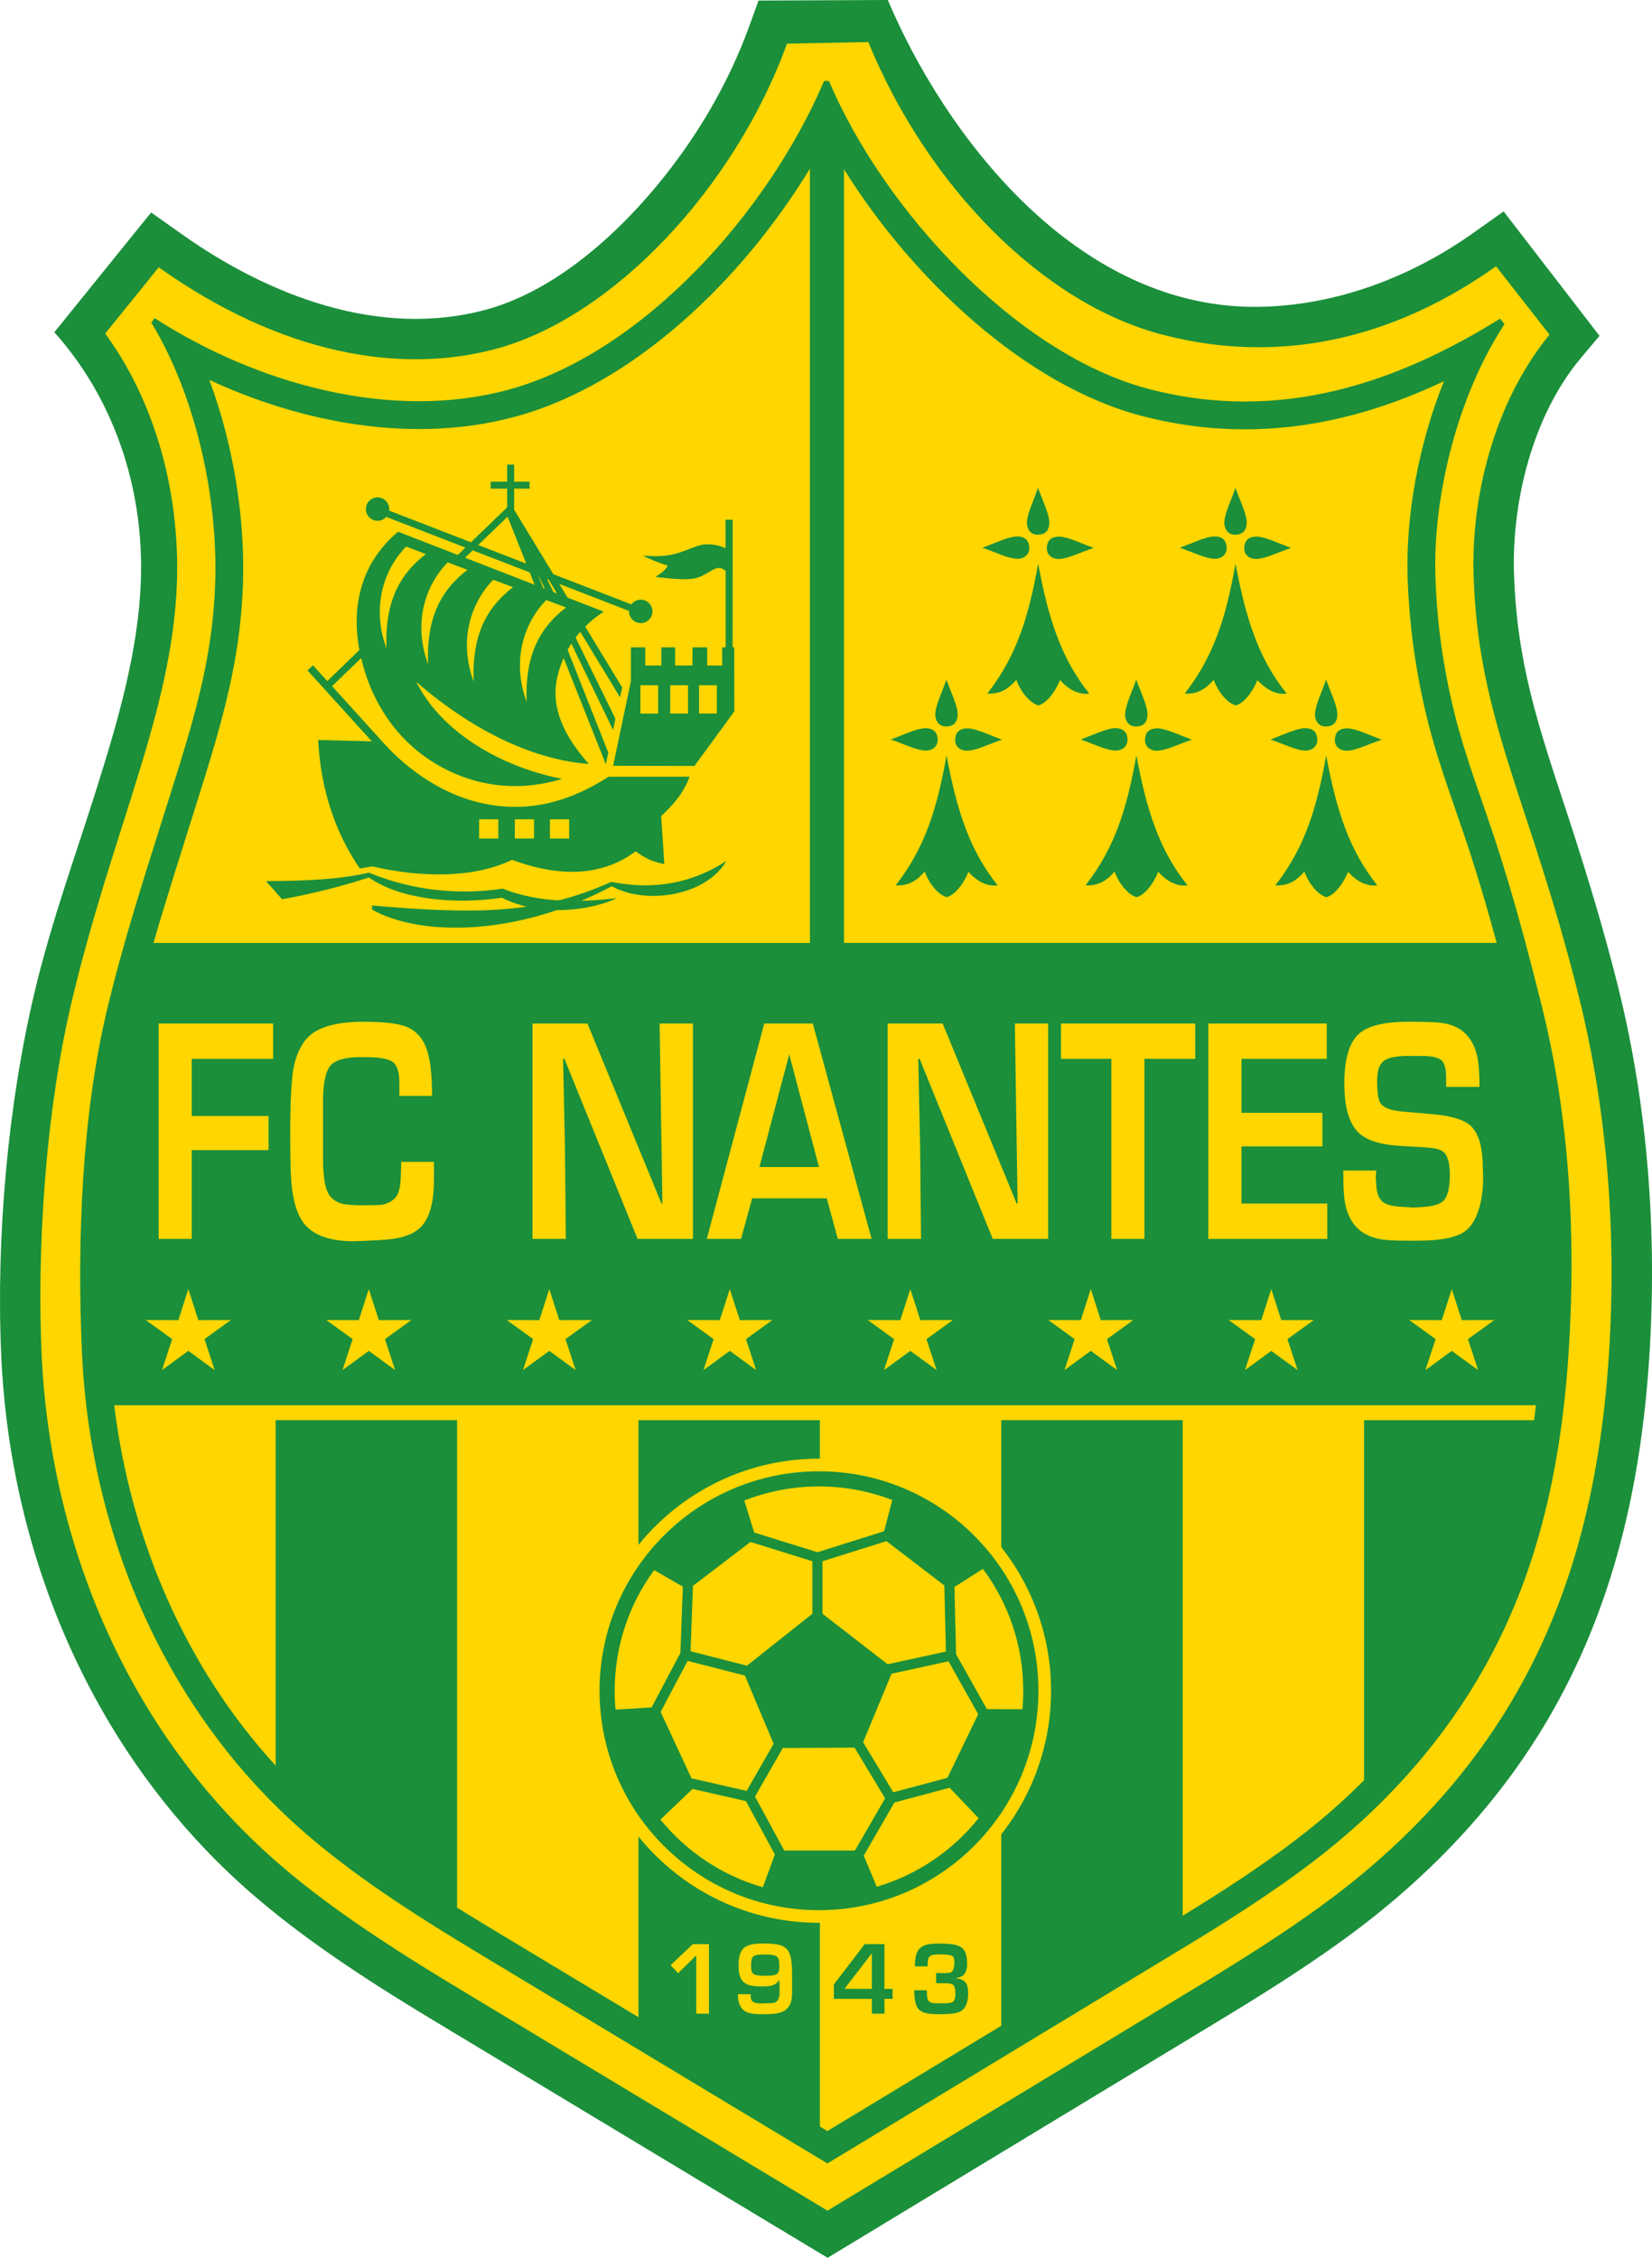 <svg xmlns="http://www.w3.org/2000/svg" version="1.1" baseProfile="tiny" x="0" y="0" width="414.82" height="566.93" viewBox="0 0 414.82 566.93" xml:space="preserve"><path fill-rule="evenodd" fill="#1B8F3A" d="M13.64 83.43l24.31-30.08 7.77 5.5c21.73 15.4 49.53 26.15 76.27 18.92 23.35-6.31 44.67-30.13 56.37-50.34 3.83-6.61 7.13-13.56 9.74-20.75l2.38-6.54L222.94 0c13.9 33.04 47.35 78.67 94.71 77.01 18.72-0.65 36.87-7.6 52.15-18.42l7.77-5.5 24.07 31.24 -4.69 5.58c-12.03 14.33-17.39 35.91-16.78 54.34 0.34 10.2 1.72 19.91 4.15 29.81 2.59 10.52 6.14 20.87 9.51 31.17 4.59 14.05 8.84 28.03 12.43 42.38 7.56 30.23 9.89 62.17 7.87 93.24 -2.08 32.1-9.03 62.9-25.44 90.86 -12.86 21.92-30.42 40.09-50.89 55.01 -10.31 7.52-21.2 14.32-32.11 20.93l-97.88 59.28 -97.95-59c-15.43-9.29-30.95-19.17-44.74-30.8 -40.31-34.02-62.47-84.51-64.81-136.76 -1.31-29.35 1.6-62.75 8.39-91.31 4.22-17.73 10.29-34.25 15.74-51.61 5.19-16.51 10.27-33.96 10.92-51.37C36.25 122.09 28.27 99.73 13.64 83.43L13.64 83.43z"/><path fill-rule="evenodd" fill="#FFD600" d="M26.42 83.75l13.43-16.62C70.59 88.91 100.37 94.13 124.63 87.57c29.28-7.92 59.82-40.33 72.99-76.61l20.4-0.4c15.05 36.56 43.84 65.35 73.13 73.27 24.26 6.56 53.77 4.82 84.51-16.96l13.43 17.15c-14.19 17.35-19.7 41.19-19.07 60.56 1.21 36.68 13.95 55.79 26.39 105.49 7.3 29.19 9.53 60.24 7.59 90.12 -2.22 34.25-9.87 62.2-24.07 86.39 -12.18 20.75-28.78 37.86-48.12 51.95 -9.33 6.8-19.77 13.42-31.39 20.45l-92.64 56.11 -92.7-55.84c-16.92-10.2-31.29-19.62-43.43-29.87 -39.67-33.48-59.1-82.32-61.21-129.46 -1.1-24.54 0.63-59.25 7.59-88.51 10.29-43.28 25.18-72.55 26.39-104.95C45.14 127.08 40.61 103.24 26.42 83.75L26.42 83.75z"/><path fill-rule="evenodd" fill="#1B8F3A" d="M37.99 81c11.27 18.54 16.84 44.28 16.03 65.83 -0.13 3.51-0.41 7.02-0.82 10.51 -1.84 15.6-6.85 30.72-11.55 45.65 -5.31 16.89-10.72 33.5-14.82 50.76 -6.35 26.73-7.48 58.25-6.26 85.71 2.08 46.58 21.66 91.81 57.62 122.16 12.94 10.92 27.65 20.21 42.13 28.93l87.45 52.68 87.42-52.94c11.76-7.09 23.68-14.55 34.68-22.96 15.4-11.77 28.68-25.77 39.05-42.21 15.5-24.56 22.81-52.38 24.97-85.6 1.88-28.96 0.28-58.81-6.77-87 -3.47-13.88-7.05-27.41-11.49-41 -3.53-10.79-7.74-21.59-10.46-32.63 -2.77-11.27-4.35-22.39-4.73-33.99 -0.68-20.65 5.74-45.86 17.35-63.53l-1.12-1.36c-25.37 15.81-55.01 26.45-88.42 17.6 -32.94-8.72-66.32-44.79-80.1-77.28l-1.22-0.01c-13.87 32.65-45.36 68.36-79.36 77.56 -29.61 8.01-63.39-1.66-88.75-18L37.99 81 37.99 81z"/><path fill-rule="evenodd" fill="#FFD600" d="M52.57 95.4c6.15 16.51 9.04 35.15 8.42 51.69 -0.14 3.7-0.43 7.39-0.87 11.07 -1.91 16.12-6.98 31.51-11.82 46.93 -3.31 10.54-6.69 21.06-9.76 31.68h164.83V42.35c-16.94 27.86-44.23 54.22-74 62.28 -1.77 0.48-3.56 0.9-5.36 1.27C100.32 110.7 74.78 105.69 52.57 95.4L52.57 95.4zM211.93 236.76h163.89c-2.1-7.74-4.34-15.44-6.83-23.07 -3.61-11.03-7.83-21.84-10.6-33.13 -2.87-11.66-4.53-23.42-4.93-35.42 -0.52-15.78 2.79-33.68 9.12-49.43 -8.17 3.88-16.67 7.03-25.49 9.14 -16.9 4.05-33.81 3.97-50.64-0.48 -29.07-7.7-57.29-34.27-74.52-61.85V236.76L211.93 236.76zM28.68 352.85c4.11 33.55 17.75 65.61 40.54 90.5v-86.75h45.55v122.4c3.04 1.89 6.09 3.75 9.14 5.59l36.41 21.93v-149.91h45.55v177.35l1.89 1.14 43.66-26.44V356.6h45.55v124.44c9.82-6.01 19.52-12.27 28.66-19.25 5.98-4.57 11.63-9.49 16.89-14.78v-90.4h42.69c0.17-1.25 0.32-2.49 0.47-3.75H28.68L28.68 352.85z"/><path fill-rule="evenodd" fill="#FFD600" d="M205.65 366.27c32.18 0 58.27 26.1 58.27 58.27s-26.1 58.27-58.27 58.27c-32.18 0-58.27-26.1-58.27-58.27S173.47 366.27 205.65 366.27L205.65 366.27z"/><path fill-rule="evenodd" fill="#1B8F3A" d="M205.65 369.44c30.43 0 55.1 24.68 55.1 55.1s-24.68 55.1-55.1 55.1c-30.43 0-55.1-24.68-55.1-55.1S175.22 369.44 205.65 369.44L205.65 369.44zM206.53 405.21l16.36 12.68 14.63-3.19 -0.4-16.6 -14.54-11.13 -16.05 5.06V405.21L206.53 405.21zM223.86 420.27l-7.13 17.2 7.57 12.57 13.6-3.63 7.73-15.98 -7.46-13.29L223.86 420.27 223.86 420.27zM247.81 429.15l8.92 0.03c0.14-1.53 0.21-3.07 0.21-4.63 0-11.47-3.77-22.06-10.13-30.61l-7.15 4.54 0.41 16.9L247.81 429.15 247.81 429.15zM245.73 456.55l-7.28-7.66 -13.86 3.71 -7.7 13.33 3.26 7.83C230.35 470.76 239.24 464.66 245.73 456.55L245.73 456.55zM191.55 473.88l3.02-8.22 -7.25-13.4 -13.42-3.07 -8.06 7.71C172.39 464.94 181.32 470.96 191.55 473.88L191.55 473.88zM154.57 429.28l9.05-0.55 7.23-13.69 0.61-16.64 -7.2-4.16c-6.23 8.49-9.91 18.97-9.91 30.31C154.34 426.14 154.42 427.72 154.57 429.28L154.57 429.28zM186.89 376.78l2.49 8.04 15.89 4.94 16.72-5.27 2.07-7.84c-5.72-2.2-11.92-3.41-18.41-3.41C199.02 373.24 192.7 374.5 186.89 376.78L186.89 376.78zM214.58 438.82l-18.02 0.11 -6.98 12.17 7.34 13.56h17.76l7.57-13.1L214.58 438.82 214.58 438.82zM194.26 437.86l-7.21-17.13 -14.39-3.68 -6.77 12.81 7.74 16.67 13.85 3.16L194.26 437.86 194.26 437.86zM187.56 418.25l16.43-13.04v-13.19l-15.55-4.84 -14.44 11.03 -0.6 16.41L187.56 418.25 187.56 418.25z"/><path fill-rule="evenodd" fill="#1B8F3A" d="M260.68 141.53c-2.32 12.89-5.15 22.83-12.77 32.64 2.56 0.09 4.75-0.53 7.29-3.47 1.12 3.11 3.47 5.9 5.55 6.42 1.96-0.5 4.17-3.25 5.42-6.35 2.74 3.01 5.24 3.61 7.36 3.41C266.43 165.35 263.22 155.21 260.68 141.53L260.68 141.53z"/><path fill-rule="evenodd" fill="#1B8F3A" d="M260.64 122.51c-1.12 3.33-2.64 6.2-2.78 8.64 -0.07 1.23 0.62 3.18 2.8 3.12 2.18-0.06 2.84-1.51 2.82-3.12C263.46 129.1 261.9 125.9 260.64 122.51L260.64 122.51z"/><path fill-rule="evenodd" fill="#1B8F3A" d="M246.69 137.54c3.33 1.12 6.2 2.64 8.64 2.78 1.23 0.07 3.18-0.62 3.12-2.8 -0.06-2.18-1.51-2.84-3.12-2.82C253.28 134.72 250.08 136.28 246.69 137.54L246.69 137.54z"/><path fill-rule="evenodd" fill="#1B8F3A" d="M274.61 137.58c-3.33 1.12-6.2 2.64-8.64 2.78 -1.23 0.07-3.18-0.62-3.11-2.8s1.51-2.84 3.12-2.82C268.02 134.76 271.22 136.32 274.61 137.58L274.61 137.58z"/><path fill-rule="evenodd" fill="#1B8F3A" d="M237.68 189.68c-2.32 12.89-5.15 22.83-12.77 32.64 2.56 0.09 4.75-0.53 7.29-3.47 1.12 3.11 3.47 5.9 5.55 6.42 1.96-0.5 4.17-3.25 5.42-6.35 2.74 3.01 5.24 3.61 7.36 3.41C243.43 213.5 240.22 203.35 237.68 189.68L237.68 189.68z"/><path fill-rule="evenodd" fill="#1B8F3A" d="M237.63 170.66c-1.12 3.33-2.64 6.2-2.78 8.64 -0.07 1.23 0.62 3.18 2.8 3.12 2.18-0.06 2.84-1.51 2.82-3.12C240.46 177.25 238.89 174.05 237.63 170.66L237.63 170.66z"/><path fill-rule="evenodd" fill="#1B8F3A" d="M223.69 185.69c3.33 1.12 6.2 2.64 8.64 2.78 1.23 0.07 3.18-0.62 3.12-2.8 -0.06-2.18-1.51-2.84-3.12-2.82C230.28 182.87 227.08 184.43 223.69 185.69L223.69 185.69z"/><path fill-rule="evenodd" fill="#1B8F3A" d="M251.6 185.73c-3.33 1.12-6.2 2.64-8.64 2.78 -1.23 0.07-3.18-0.62-3.11-2.8 0.06-2.18 1.51-2.84 3.12-2.82C245.01 182.9 248.22 184.47 251.6 185.73L251.6 185.73z"/><path fill-rule="evenodd" fill="#1B8F3A" d="M310.25 141.53c-2.32 12.89-5.15 22.83-12.77 32.64 2.56 0.09 4.75-0.53 7.29-3.47 1.12 3.11 3.47 5.9 5.55 6.42 1.96-0.5 4.17-3.25 5.42-6.35 2.74 3.01 5.24 3.61 7.36 3.41C316 165.35 312.79 155.21 310.25 141.53L310.25 141.53z"/><path fill-rule="evenodd" fill="#1B8F3A" d="M310.21 122.51c-1.12 3.33-2.64 6.2-2.78 8.64 -0.07 1.23 0.62 3.18 2.8 3.12 2.18-0.06 2.84-1.51 2.82-3.12C313.03 129.1 311.47 125.9 310.21 122.51L310.21 122.51z"/><path fill-rule="evenodd" fill="#1B8F3A" d="M296.26 137.54c3.33 1.12 6.2 2.64 8.64 2.78 1.23 0.07 3.18-0.62 3.12-2.8 -0.06-2.18-1.51-2.84-3.12-2.82C302.85 134.72 299.65 136.28 296.26 137.54L296.26 137.54z"/><path fill-rule="evenodd" fill="#1B8F3A" d="M324.18 137.58c-3.33 1.12-6.2 2.64-8.64 2.78 -1.23 0.07-3.18-0.62-3.11-2.8s1.51-2.84 3.12-2.82C317.59 134.76 320.79 136.32 324.18 137.58L324.18 137.58z"/><path fill-rule="evenodd" fill="#1B8F3A" d="M285.35 189.68c-2.32 12.89-5.15 22.83-12.77 32.64 2.56 0.09 4.75-0.53 7.29-3.47 1.12 3.11 3.47 5.9 5.55 6.42 1.96-0.5 4.17-3.25 5.42-6.35 2.74 3.01 5.24 3.61 7.36 3.41C291.09 213.5 287.89 203.35 285.35 189.68L285.35 189.68z"/><path fill-rule="evenodd" fill="#1B8F3A" d="M285.3 170.66c-1.12 3.33-2.64 6.2-2.78 8.64 -0.07 1.23 0.62 3.18 2.8 3.12 2.18-0.06 2.84-1.51 2.82-3.12C288.12 177.25 286.56 174.05 285.3 170.66L285.3 170.66z"/><path fill-rule="evenodd" fill="#1B8F3A" d="M271.36 185.69c3.33 1.12 6.2 2.64 8.64 2.78 1.23 0.07 3.18-0.62 3.12-2.8 -0.06-2.18-1.51-2.84-3.12-2.82C277.95 182.87 274.75 184.43 271.36 185.69L271.36 185.69z"/><path fill-rule="evenodd" fill="#1B8F3A" d="M299.27 185.73c-3.33 1.12-6.2 2.64-8.64 2.78 -1.23 0.07-3.18-0.62-3.11-2.8 0.06-2.18 1.51-2.84 3.12-2.82C292.68 182.9 295.88 184.47 299.27 185.73L299.27 185.73z"/><path fill-rule="evenodd" fill="#1B8F3A" d="M333.01 189.68c-2.32 12.89-5.15 22.83-12.77 32.64 2.56 0.09 4.75-0.53 7.29-3.47 1.13 3.11 3.47 5.9 5.55 6.42 1.96-0.5 4.17-3.25 5.42-6.35 2.74 3.01 5.24 3.61 7.36 3.41C338.76 213.5 335.55 203.35 333.01 189.68L333.01 189.68z"/><path fill-rule="evenodd" fill="#1B8F3A" d="M332.97 170.66c-1.12 3.33-2.64 6.2-2.78 8.64 -0.07 1.23 0.62 3.18 2.8 3.12 2.18-0.06 2.84-1.51 2.82-3.12C335.79 177.25 334.23 174.05 332.97 170.66L332.97 170.66z"/><path fill-rule="evenodd" fill="#1B8F3A" d="M319.02 185.69c3.33 1.12 6.2 2.64 8.64 2.78 1.23 0.07 3.18-0.62 3.12-2.8 -0.06-2.18-1.51-2.84-3.12-2.82C325.61 182.87 322.41 184.43 319.02 185.69L319.02 185.69z"/><path fill-rule="evenodd" fill="#1B8F3A" d="M346.94 185.73c-3.33 1.12-6.2 2.64-8.64 2.78 -1.23 0.07-3.18-0.62-3.11-2.8 0.06-2.18 1.51-2.84 3.12-2.82C340.35 182.9 343.55 184.47 346.94 185.73L346.94 185.73z"/><polygon fill-rule="evenodd" fill="#FFD600" points="47.29 323.7 49.8 331.48 57.97 331.46 51.35 336.25 53.89 344.02 47.29 339.2 40.68 344.02 43.23 336.25 36.6 331.46 44.78 331.48 47.29 323.7 "/><polygon fill-rule="evenodd" fill="#FFD600" points="92.61 323.7 95.12 331.48 103.3 331.46 96.67 336.25 99.21 344.02 92.61 339.2 86.01 344.02 88.55 336.25 81.92 331.46 90.1 331.48 92.61 323.7 "/><polygon fill-rule="evenodd" fill="#FFD600" points="137.93 323.7 140.44 331.48 148.62 331.46 141.99 336.25 144.54 344.02 137.93 339.2 131.33 344.02 133.87 336.25 127.25 331.46 135.42 331.48 137.93 323.7 "/><polygon fill-rule="evenodd" fill="#FFD600" points="183.25 323.7 185.77 331.48 193.94 331.46 187.32 336.25 189.86 344.02 183.25 339.2 176.65 344.02 179.19 336.25 172.57 331.46 180.74 331.48 183.25 323.7 "/><polygon fill-rule="evenodd" fill="#FFD600" points="228.58 323.7 231.09 331.48 239.26 331.46 232.64 336.25 235.18 344.02 228.58 339.2 221.97 344.02 224.51 336.25 217.89 331.46 226.07 331.48 228.58 323.7 "/><polygon fill-rule="evenodd" fill="#FFD600" points="273.9 323.7 276.41 331.48 284.58 331.46 277.96 336.25 280.5 344.02 273.9 339.2 267.3 344.02 269.84 336.25 263.21 331.46 271.39 331.48 273.9 323.7 "/><polygon fill-rule="evenodd" fill="#FFD600" points="319.22 323.7 321.73 331.48 329.91 331.46 323.28 336.25 325.83 344.02 319.22 339.2 312.62 344.02 315.16 336.25 308.54 331.46 316.71 331.48 319.22 323.7 "/><polygon fill-rule="evenodd" fill="#FFD600" points="364.54 323.7 367.05 331.48 375.23 331.46 368.61 336.25 371.15 344.02 364.54 339.2 357.94 344.02 360.48 336.25 353.86 331.46 362.03 331.48 364.54 323.7 "/><path fill-rule="evenodd" fill="#1B8F3A" d="M184.37 162.53l-0.41 0 0.01-32.04 -1.78 0.03 0.01 7.16c-1.69-0.86-4.41-1.33-6.46-0.76 -3.79 1.04-6.55 3.42-14.26 2.56 1.25 0.79 3.63 1.71 6.23 2.58 -0.81 1.34-2.13 2.16-3.15 2.81 6.17 0.69 9.37 0.94 11.74-0.28 3-1.55 3.94-2.83 5.91-1.24v19.19l-0.86 0 0 4.56 -3.77 0v-4.56h-3.68l-0.03 4.56 -4.35 0 0-4.56h-3.45l0 4.56 -4.04 0 0-4.56 -3.6 0 0 8.45 -4.47 21.3 20.42 0.04 10.01-13.71L184.37 162.53 184.37 162.53zM175.53 172.06h4.47v7.11h-4.46V172.06L175.53 172.06zM168.3 172.06h4.47v7.11h-4.47V172.06L168.3 172.06zM165.27 179.19l-4.47-0.02 0-7.12 4.47 0.02V179.19L165.27 179.19z"/><path fill-rule="evenodd" fill="#1B8F3A" d="M173.15 195.03l-20.33 0c-12.08 7.78-22.41 8.55-31.08 6.8 -14.46-2.92-23.87-13.55-25.75-15.63L83.38 172.3l7.31-7.06c2.89 12.43 10.45 22.83 22.21 28.41 7.95 3.78 17.69 5.17 28.28 1.92 -12.39-2.32-29.34-9.9-36.65-24.34 15.25 13.17 30.4 19.64 43.33 20.6 -7.67-8.58-9.52-15.89-7.77-22.43 0.38-1.42 0.85-2.81 1.44-4.18l10.59 26.67 0.63-2.89 -10.22-25.83c0.29-0.53 0.6-1.05 0.93-1.57l10.5 21.73 0.57-2.84 -10-20.42c0.37-0.48 0.76-0.96 1.17-1.43l10 16.46 0.54-2.47 -9.3-15.3c1.31-1.3 2.85-2.55 4.65-3.75l-9.07-3.52 -2.09-3.44 17.52 6.78 0 0.12c0 1.63 1.32 2.94 2.94 2.94s2.94-1.32 2.94-2.94c0-1.62-1.32-2.94-2.94-2.94 -0.96 0-1.82 0.47-2.36 1.18l-19.58-7.58 -9.85-16.2v-5.28h3.88v-1.75h-3.88v-4.28h-1.75v4.28h-4.14v1.75h4.14v4.69l-9.09 8.78 -20.53-7.95c0.02-0.13 0.02-0.26 0.02-0.39 0-1.62-1.32-2.94-2.94-2.94s-2.94 1.32-2.94 2.94 1.32 2.94 2.94 2.94c0.87 0 1.64-0.37 2.18-0.97l19.88 7.7 -1.91 1.85 -15.01-5.83c-10.16 8.6-11.51 19.96-9.71 29.71l-8.06 7.79 -3.58-3.95 -1.39 1.26 16.15 17.82 -13.47-0.34c0.63 12.13 4.1 22.96 10.43 32.23 0.74 0.01 1.82-0.3 3.16-0.49 11.83 2.76 25.28 3.13 35.09-1.65 12.35 4.59 22.96 3.97 31.03-2.14 2.68 1.97 4.55 2.68 7.22 3.21l-0.8-12.04C168.82 202.26 171.63 199.31 173.15 195.03L173.15 195.03zM129.28 205.73h4.82v4.82h-4.82V205.73L129.28 205.73zM138.09 205.73h4.82v4.82h-4.82V205.73L138.09 205.73zM120.31 205.73h4.82v4.82h-4.82V205.73L120.31 205.73zM132.23 176.22c-3.81-10.39-0.67-19.85 4.95-25.55l4.95 1.87C134.84 158.16 131.85 165.42 132.23 176.22L132.23 176.22zM118.92 171.12c-3.81-10.39-0.67-19.85 4.95-25.55l4.95 1.87C121.52 153.06 118.54 160.32 118.92 171.12L118.92 171.12zM107.48 166.76c-3.81-10.39-0.67-19.85 4.95-25.55l4.95 1.87C110.08 148.69 107.1 155.96 107.48 166.76L107.48 166.76zM97.04 162.8c-3.81-10.39-0.67-19.85 4.95-25.55l4.95 1.87C99.65 144.74 96.66 152 97.04 162.8L97.04 162.8zM128.19 129.79h-0.11l0.26 0.24L128.19 129.79 128.19 129.79zM127.48 129.79h-0.09l-7.31 7.06 12.06 4.67L127.48 129.79 127.48 129.79zM136.24 143.11l0.06 0.02 -0.25-0.41L136.24 143.11 136.24 143.11zM137.79 145.57l-0.41-0.16 1.58 3.24 0.91 0.36L137.79 145.57 137.79 145.57zM135.26 144.6l-0.08-0.03 1.22 3.09 0.41 0.16L135.26 144.6 135.26 144.6zM133.01 143.73l-14.32-5.54 -1.91 1.85 17.46 6.79L133.01 143.73 133.01 143.73z"/><path fill-rule="evenodd" fill="#1B8F3A" d="M182.38 216.21c-8.92 5.76-18.46 7.28-28.9 5.23 -17.98 8.17-34.34 8.17-60.22 5.91 0.54 0.36-0.22 0.84 0.38 1.17 12.14 6.68 36.48 6.62 59.98-6C161.84 227.16 177.05 225.23 182.38 216.21L182.38 216.21z"/><path fill-rule="evenodd" fill="#1B8F3A" d="M66.81 221.25l4.01 4.55c7.49-1.34 15.74-3.43 21.8-5.48 7.62 5.38 21 6.94 33.44 5.09 9.79 5.09 22.9 3.06 28.76 0.12 -7.76 0.9-18.59 1.57-28.62-2.4 -9.95 1.55-21.88 0.82-33.57-4.01C85.36 220.8 77.11 221.2 66.81 221.25L66.81 221.25z"/><polygon fill="#FFD600" points="178.02 505.63 174.83 505.63 174.83 490.98 170.28 495.47 168.38 493.45 173.97 488.16 178.02 488.16 178.02 505.63 "/><path fill="#FFD600" d="M198.89 500.57c0 1.9-0.52 3.25-1.56 4.06 -0.76 0.59-1.9 0.95-3.4 1.06 -0.71 0.06-1.56 0.08-2.56 0.08 -1.98 0-3.37-0.23-4.17-0.68 -1.27-0.73-1.91-2.17-1.91-4.34h3.17c0.03 0.61 0.09 1.05 0.19 1.34 0.1 0.31 0.3 0.53 0.61 0.66 0.35 0.17 0.99 0.28 1.91 0.33 0.2-0.04 0.47-0.05 0.81-0.05 1.05 0 1.79-0.04 2.23-0.11 0.41-0.07 0.74-0.25 0.99-0.54 0.39-0.44 0.58-1.19 0.56-2.26l-0.05-3h-0.05c-0.52 0.91-1.34 1.43-2.45 1.58 -0.51 0.07-1.15 0.1-1.93 0.1 -1.14 0-2.08-0.08-2.84-0.25 -0.74-0.16-1.35-0.49-1.84-0.99 -0.76-0.77-1.14-2.12-1.14-4.05 0-2.24 0.47-3.72 1.42-4.45 0.76-0.58 1.84-0.92 3.21-1 0.56-0.04 1.22-0.05 1.99-0.05 1.93 0 3.37 0.2 4.3 0.59 0.63 0.26 1.14 0.67 1.52 1.23 0.67 0.96 1 2.92 1 5.87V500.57L198.89 500.57zM195.7 493.94v-0.63c0-1-0.21-1.67-0.63-2 -0.31-0.24-0.76-0.4-1.34-0.47 -0.23-0.02-0.49-0.04-0.8-0.05 -0.2-0.01-0.49-0.02-0.87-0.03 -1.64-0.01-2.63 0.17-2.96 0.56 -0.34 0.33-0.51 1.08-0.51 2.26 0 0.99 0.16 1.65 0.47 1.96 0.28 0.28 0.82 0.45 1.63 0.51 0.44 0.04 0.91 0.06 1.42 0.06 0.55 0 1.05-0.02 1.49-0.05 0.78-0.06 1.32-0.23 1.61-0.5C195.54 495.23 195.7 494.7 195.7 493.94L195.7 493.94z"/><path fill="#1B8F3A" d="M224.14 501.91h-2.05v3.72h-3.17v-3.72h-9.53v-3.63l7.73-10.11h4.96v11.23h2.05V501.91L224.14 501.91zM218.92 499.39v-8.8l-0.09 0 -6.78 8.8H218.92L218.92 499.39z"/><path fill="#1B8F3A" d="M243.1 500.44c0 2.5-0.71 4.08-2.14 4.72 -0.9 0.41-2.58 0.61-5.05 0.61 -1.55 0-2.68-0.09-3.4-0.28 -0.56-0.14-1.01-0.33-1.38-0.59 -0.64-0.45-1.06-1.15-1.27-2.11 -0.2-0.93-0.31-1.94-0.31-3.04h3.17c0 0.83 0.04 1.46 0.13 1.88 0.09 0.42 0.24 0.73 0.47 0.94 0.23 0.2 0.51 0.33 0.85 0.38 0.35 0.06 0.77 0.08 1.26 0.08h1.53c1.13 0 1.9-0.12 2.29-0.37 0.45-0.34 0.67-1.04 0.67-2.1 0-1.02-0.17-1.72-0.51-2.09 -0.3-0.33-1.04-0.49-2.21-0.49h-2.14v-2.56c0.93 0 1.58 0.02 1.96 0.05 0.89-0.06 1.44-0.11 1.63-0.16 0.67-0.26 1-1.13 1-2.61 0-0.64-0.1-1.11-0.3-1.4 -0.37-0.37-1.43-0.56-3.19-0.56 -0.7 0-1.25 0.03-1.64 0.08 -0.42 0.06-0.74 0.17-0.97 0.34 -0.23 0.17-0.4 0.46-0.49 0.86 -0.09 0.38-0.14 0.96-0.14 1.73h-3.19c0-1.62 0.21-2.85 0.65-3.69 0.2-0.4 0.48-0.75 0.82-1.04 0.61-0.5 1.48-0.81 2.63-0.92 0.57-0.05 1.24-0.08 2-0.08 2.21 0 3.78 0.17 4.69 0.51 0.4 0.15 0.75 0.35 1.04 0.59 0.49 0.41 0.83 0.95 1.01 1.62 0.21 0.79 0.3 1.68 0.27 2.67 -0.06 1.98-0.97 3.07-2.73 3.26l-0.04 0.09c0.74 0.06 1.33 0.23 1.75 0.49 0.45 0.28 0.77 0.66 0.97 1.15C242.99 498.93 243.1 499.62 243.1 500.44L243.1 500.44z"/><polygon fill="#FFD600" points="68.58 265.87 48.15 265.87 48.15 280.22 67.43 280.22 67.43 288.79 48.15 288.79 48.15 311.08 39.84 311.08 39.84 257 68.58 257 68.58 265.87 "/><path fill="#FFD600" d="M108.95 296.46c0 5.43-1.06 9.28-3.18 11.53 -1.71 1.83-4.56 2.91-8.54 3.25 -1.61 0.14-3.25 0.24-4.94 0.3l-3.43 0.13c-5.97 0-10.13-1.47-12.47-4.4 -1.97-2.48-3.09-6.55-3.34-12.2 -0.12-2.51-0.17-6.04-0.17-10.59 0-8.54 0.33-14.22 0.97-17.02 0.46-2.02 1.19-3.82 2.2-5.41 0.95-1.5 2.28-2.67 3.97-3.5 2.69-1.33 6.43-1.99 11.2-1.99 4.8 0 8.25 0.36 10.33 1.07 2.94 1.01 4.9 3.25 5.87 6.69 0.71 2.56 1.07 6.18 1.07 10.85h-8.21v-3.39c0-2.16-0.42-3.76-1.27-4.77 -0.89-1.04-3.3-1.57-7.22-1.57h-1.21c-3.9 0-6.45 0.73-7.66 2.2 -1.2 1.48-1.81 4.5-1.81 9.05v14.13c0 5.35 0.71 8.66 2.15 9.95 0.94 0.85 1.95 1.37 3.01 1.56 1.15 0.22 2.74 0.31 4.78 0.31 2.46 0 4.11-0.04 4.96-0.13 1.51-0.36 2.63-1 3.36-1.89 0.61-0.73 0.99-1.92 1.16-3.53 0.1-0.95 0.17-2.73 0.22-5.34h8.21V296.46L108.95 296.46z"/><polygon fill="#FFD600" points="174 311.08 160.09 311.08 141.73 265.87 141.39 265.87 141.86 288.3 142.08 311.08 133.71 311.08 133.71 257 147.51 257 166.1 302.21 166.33 302.21 165.63 257 174 257 174 311.08 "/><path fill="#FFD600" d="M218.86 311.08h-8.48l-2.77-10.18H188.86l-2.78 10.18h-8.6L191.91 257h12.18L218.86 311.08 218.86 311.08zM205.65 293.05l-7.45-28.21 -0.05 0.01 -7.46 28.19H205.65L205.65 293.05z"/><polygon fill="#FFD600" points="263.2 311.08 249.28 311.08 230.92 265.87 230.58 265.87 231.05 288.3 231.27 311.08 222.9 311.08 222.9 257 236.7 257 255.29 302.21 255.52 302.21 254.83 257 263.2 257 263.2 311.08 "/><polygon fill="#FFD600" points="300.13 265.87 287.37 265.87 287.37 311.08 279.06 311.08 279.06 265.87 266.42 265.87 266.42 257 300.13 257 300.13 265.87 "/><polygon fill="#FFD600" points="333.27 311.08 303.41 311.08 303.41 257 333.15 257 333.15 265.87 311.73 265.87 311.73 279.43 332.06 279.43 332.06 287.86 311.73 287.86 311.73 302.21 333.27 302.21 333.27 311.08 "/><path fill="#FFD600" d="M372.41 295.44c0.04 2.89-0.3 5.55-1.01 7.99 -0.69 2.32-1.68 4.09-2.98 5.29 -2.02 1.88-6.17 2.81-12.41 2.81h-3.12c-2.89 0-5.03-0.13-6.44-0.41 -2.49-0.48-4.44-1.48-5.85-2.99 -1.84-1.97-2.89-4.72-3.13-8.26 -0.12-1.51-0.17-3.5-0.17-5.95h8.26c0 0.63-0.03 1.13-0.1 1.51 0.06 1.53 0.14 2.57 0.22 3.15 0.19 1.24 0.56 2.16 1.11 2.79 0.56 0.63 1.29 1.03 2.21 1.25 1.05 0.25 2.35 0.41 3.9 0.46 0.92 0.04 1.52 0.08 1.79 0.15 2.04-0.12 3.31-0.2 3.81-0.26 1.67-0.23 2.89-0.62 3.64-1.19 1.28-0.96 1.92-3.22 1.92-6.78 0-2.53-0.4-4.31-1.21-5.35 -0.24-0.32-0.62-0.6-1.14-0.85 -0.7-0.32-1.75-0.54-3.15-0.65 -0.51-0.04-1.31-0.08-2.41-0.16l-4.36-0.25c-3.14-0.18-5.66-0.65-7.55-1.41 -1.16-0.46-2.17-1.08-3.03-1.86 -2.35-2.19-3.56-6.13-3.64-11.83 -0.08-6.09 1.02-10.32 3.28-12.69 2.16-2.27 6.48-3.4 12.94-3.4 4.14 0 6.88 0.1 8.24 0.3 2.59 0.37 4.62 1.32 6.07 2.82 1.46 1.51 2.44 3.52 2.92 6.03 0.33 1.64 0.48 4.04 0.48 7.22h-8.37v-2.16c0-2.01-0.29-3.39-0.86-4.18 -0.69-0.96-2.43-1.44-5.2-1.44h-3.41c-3.28 0-5.42 0.48-6.4 1.44 -0.53 0.52-0.89 1.15-1.12 1.92 -0.25 0.91-0.36 2.1-0.34 3.56 0.04 1.62 0.16 2.91 0.39 3.88 0.29 1.37 1.42 2.28 3.4 2.75 0.83 0.21 1.81 0.35 2.94 0.45l3.21 0.28c3.64 0.29 6.04 0.54 7.23 0.76 3.2 0.56 5.41 1.49 6.61 2.78 1.17 1.27 1.97 3.12 2.39 5.55 0.17 1.11 0.28 2.06 0.32 2.87C372.3 292.09 372.35 293.45 372.41 295.44L372.41 295.44z"/></svg>